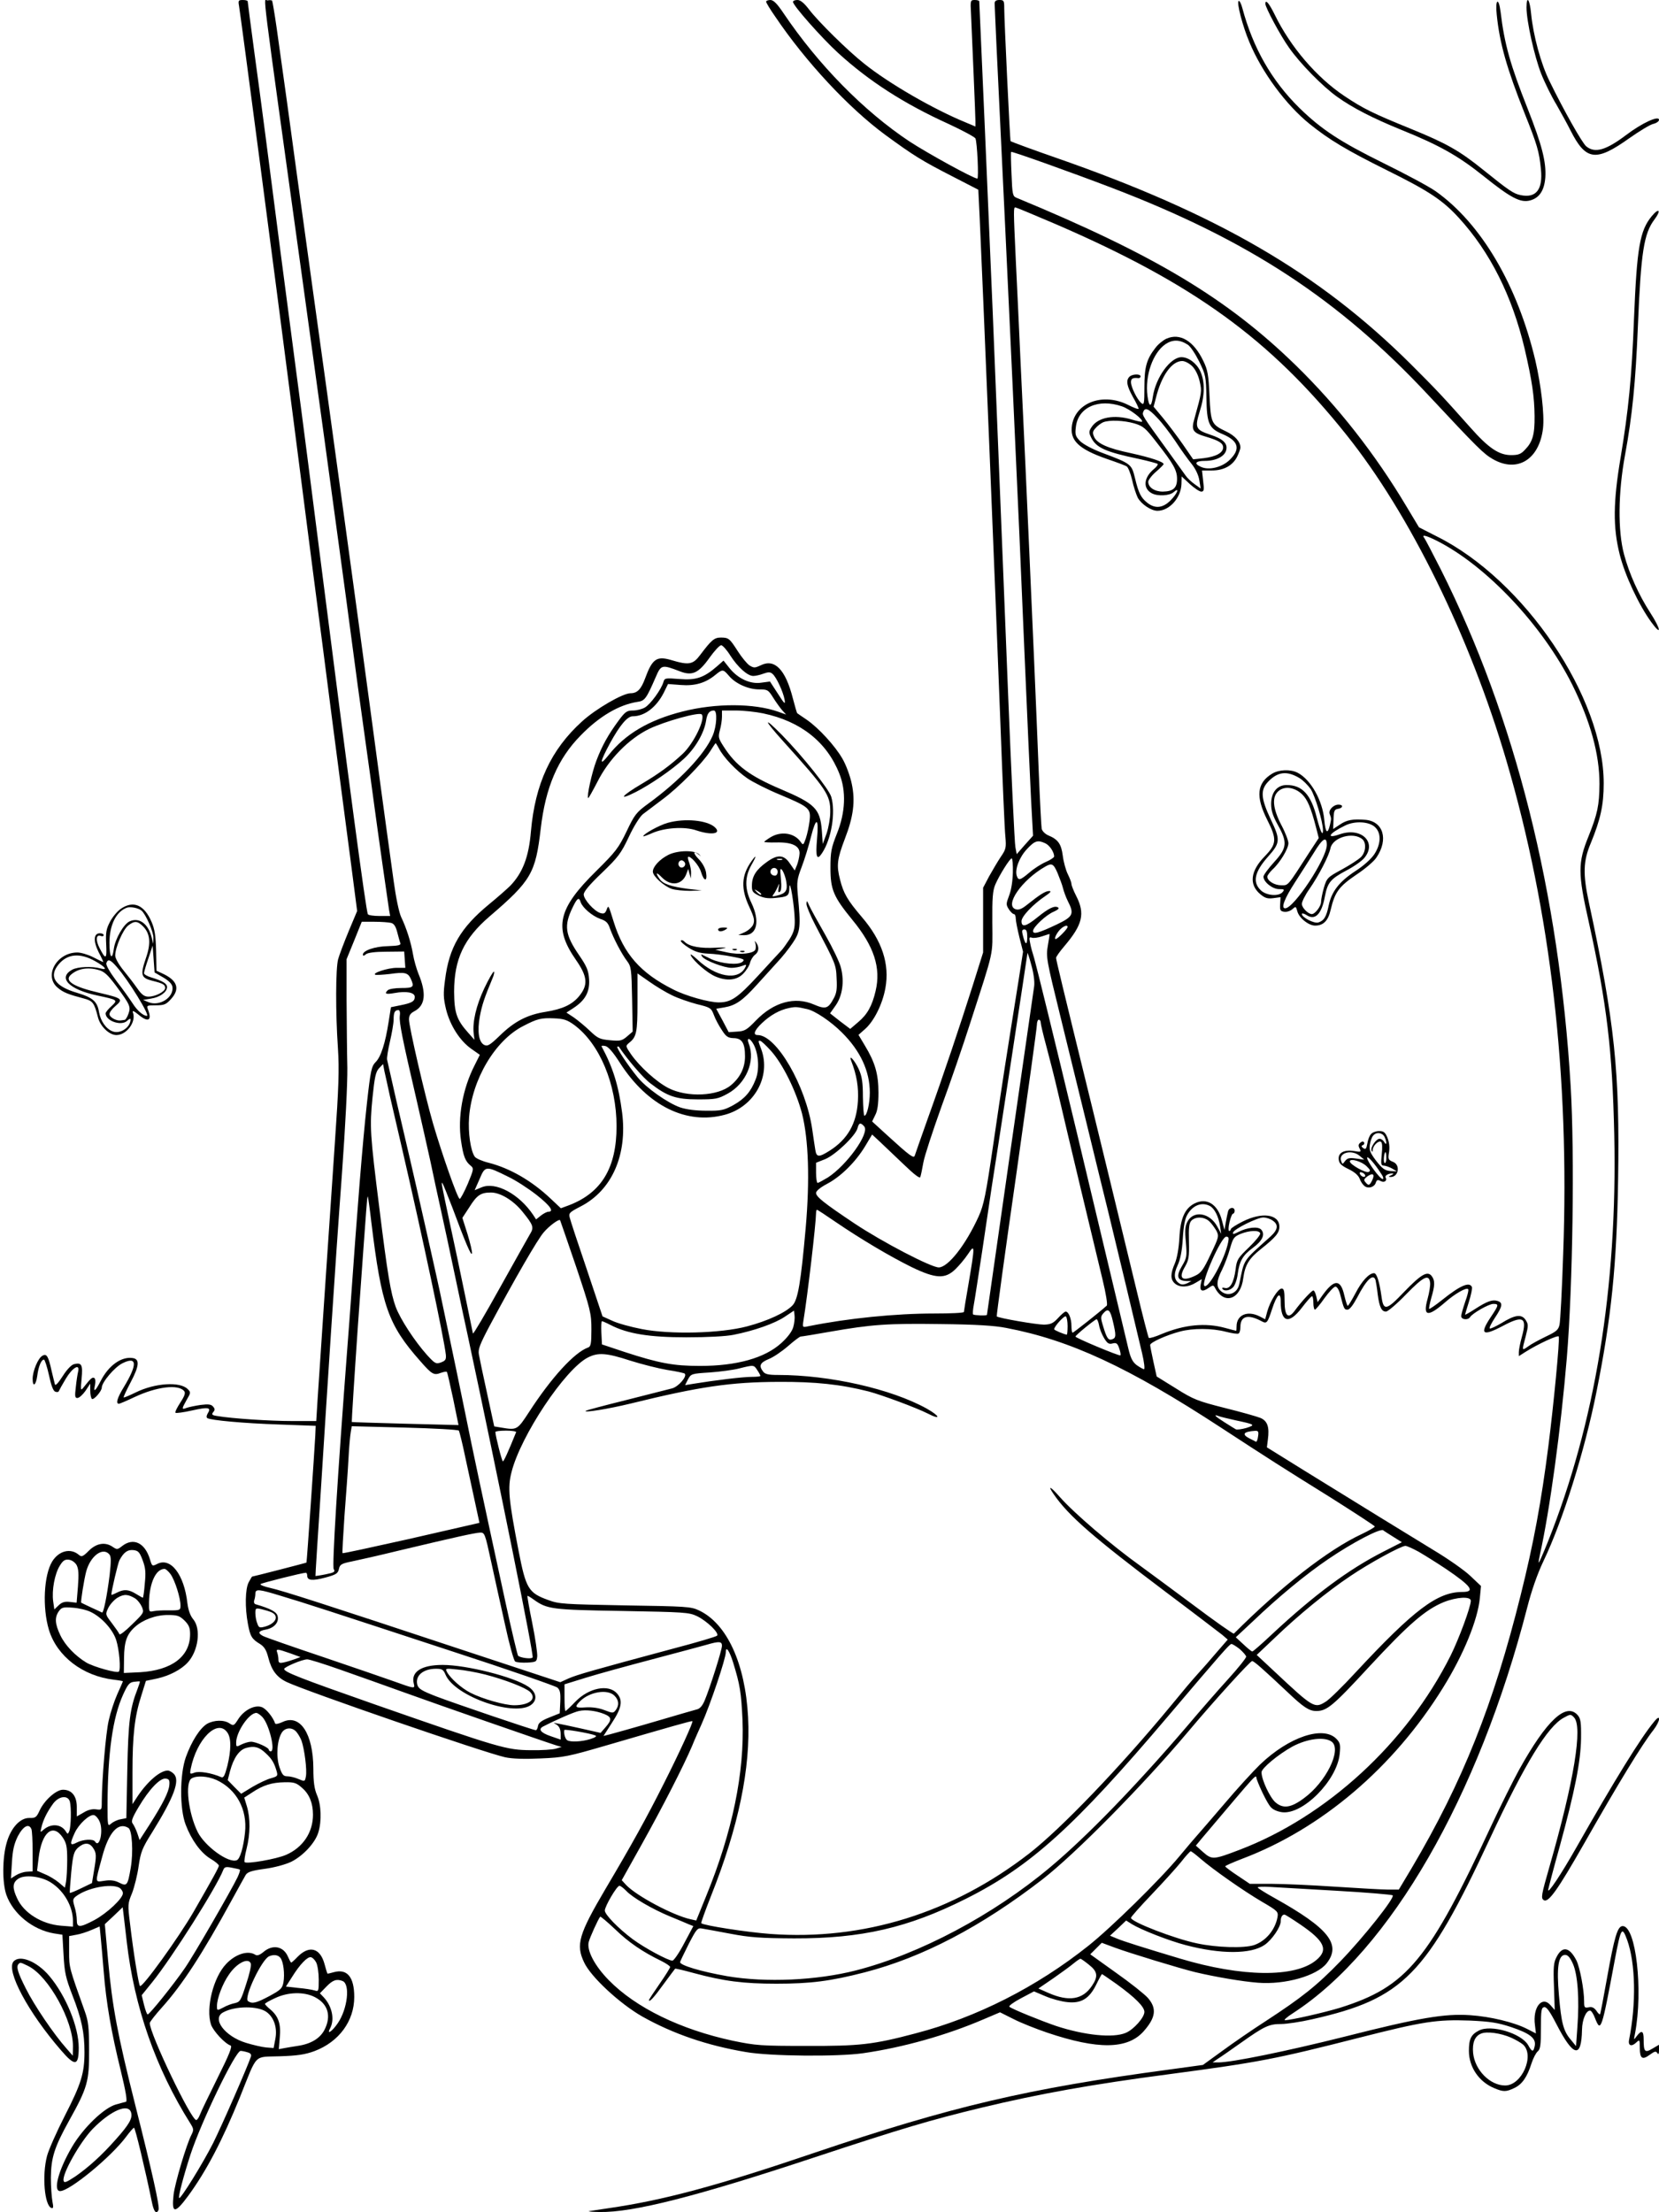 <?xml version="1.0" standalone="no"?>
<!DOCTYPE svg PUBLIC "-//W3C//DTD SVG 20010904//EN"
 "http://www.w3.org/TR/2001/REC-SVG-20010904/DTD/svg10.dtd">
<svg version="1.0" xmlns="http://www.w3.org/2000/svg"
 width="864pt" height="1152pt" viewBox="0 0 864 1152"
 preserveAspectRatio="xMidYMid meet">

<g transform="translate(0,1152) scale(0.1,-0.1)"
fill="#000000" stroke="none">
<path d="M1245 11488 c12 -75 176 -1323 285 -2168 27 -212 72 -558 99 -770 28
-212 75 -576 105 -810 31 -234 71 -546 91 -694 l35 -270 -44 -105 c-24 -58
-49 -124 -55 -146 -13 -48 -14 -277 -1 -465 7 -109 4 -203 -16 -490 -40 -583
-82 -1217 -90 -1337 l-7 -113 -126 0 c-117 0 -312 13 -389 26 -28 4 -31 8 -22
20 10 11 10 17 0 29 -10 12 -24 14 -64 9 -28 -4 -61 -11 -73 -15 -28 -11 -28
-7 -1 41 22 37 22 40 6 56 -40 41 -172 32 -271 -17 -33 -16 -61 -28 -63 -26
-2 2 15 38 37 80 45 85 47 120 10 125 -59 9 -126 -39 -167 -120 -28 -54 -39
-62 -29 -19 3 16 2 32 -4 35 -10 6 -19 -2 -56 -49 -15 -19 -16 -15 -10 46 7
73 0 85 -40 75 -14 -4 -37 -28 -59 -63 -22 -34 -37 -51 -40 -42 -2 8 -10 39
-17 69 -17 78 -26 93 -48 80 -22 -11 -51 -79 -51 -120 0 -46 17 -35 24 15 6
49 21 85 35 85 4 0 16 -36 26 -81 11 -52 22 -83 33 -86 9 -4 17 -2 19 4 2 5
18 34 36 64 34 57 74 81 64 37 -3 -12 -9 -49 -12 -80 -6 -49 -5 -58 8 -58 9 0
28 17 42 37 l25 38 0 -37 c0 -20 4 -39 9 -43 10 -6 51 41 51 59 0 28 68 108
108 127 76 38 79 -5 7 -124 -35 -57 -43 -87 -26 -87 5 0 42 16 82 35 115 54
228 68 258 31 8 -9 3 -25 -20 -60 -17 -26 -29 -50 -25 -53 3 -3 42 2 86 12 85
19 102 16 82 -15 -7 -12 -8 -21 -2 -25 19 -11 188 -27 375 -33 l189 -7 -2 -50
c-5 -93 -44 -660 -46 -662 -2 -2 -278 -73 -283 -73 -1 0 -9 -13 -18 -30 -18
-34 -20 -131 -4 -216 12 -65 20 -79 63 -105 22 -14 33 -31 43 -70 17 -67 44
-103 96 -128 103 -49 1026 -367 1138 -392 38 -8 101 -10 185 -6 120 5 143 10
339 67 350 102 448 130 451 127 5 -5 -68 -165 -150 -327 -88 -175 -166 -316
-303 -547 -139 -236 -155 -290 -111 -382 35 -76 187 -216 303 -282 160 -90
338 -151 540 -185 125 -22 478 -25 610 -6 209 30 435 94 626 176 l87 37 72
-36 c39 -20 118 -51 174 -70 264 -89 417 -87 501 6 64 72 71 120 23 175 -18
20 -92 79 -166 131 l-134 96 30 30 30 30 70 -26 c76 -28 338 -108 417 -127
105 -25 247 -49 327 -55 141 -11 306 36 357 101 78 99 10 183 -271 340 -49 27
-88 52 -88 55 0 4 28 5 63 3 34 -2 190 -11 347 -20 157 -9 289 -20 293 -24 13
-11 -151 -218 -273 -344 -123 -127 -200 -188 -390 -312 -67 -43 -167 -112
-223 -153 l-102 -74 -175 -24 c-738 -99 -1135 -192 -1850 -434 -509 -173 -787
-247 -1070 -288 -41 -6 -86 -13 -100 -15 -14 -2 10 -4 53 -5 174 -3 504 81
1117 284 457 151 605 195 870 259 304 73 577 122 981 175 468 62 553 79 989
190 334 85 403 95 574 89 108 -5 146 -11 216 -34 98 -33 130 -58 123 -97 -7
-35 -14 -34 -35 4 -36 61 -193 108 -256 75 -41 -21 -52 -44 -52 -106 0 -84 52
-161 132 -194 47 -20 62 -20 105 1 40 19 66 56 89 128 9 28 24 56 33 63 13 11
16 33 16 120 0 92 2 107 17 110 12 2 29 -21 63 -87 89 -173 131 -183 134 -31
1 54 21 100 42 100 6 0 18 -18 26 -40 30 -76 34 -65 103 305 32 168 37 176 64
103 44 -122 48 -332 10 -521 -6 -31 14 -37 40 -11 15 14 16 11 16 -30 0 -56
13 -65 52 -36 25 18 32 20 39 9 6 -10 9 -5 9 14 l0 29 -34 -20 c-40 -24 -46
-17 -46 49 0 44 -11 49 -36 16 -16 -22 -16 -22 -9 13 43 226 5 560 -64 560
-27 0 -43 -54 -82 -272 -18 -101 -34 -185 -36 -187 -2 -3 -11 5 -19 18 -12 16
-23 22 -40 18 -22 -4 -24 -1 -24 30 0 62 -22 177 -40 214 -36 70 -73 77 -103
19 -16 -30 -18 -53 -14 -156 l4 -121 -22 25 c-44 51 -94 -11 -81 -104 l5 -43
-47 24 c-67 34 -190 64 -296 71 -131 9 -264 -13 -650 -111 -307 -77 -591 -135
-661 -135 l-30 0 26 18 c15 9 69 47 120 83 124 88 148 99 211 99 29 0 102 11
163 25 473 107 593 229 924 940 184 394 301 585 385 630 34 19 37 19 53 2 47
-47 1 -330 -127 -776 -43 -150 -46 -166 -30 -176 24 -15 72 53 209 293 183
322 303 518 362 593 37 48 40 89 4 44 -70 -84 -208 -308 -405 -655 -80 -141
-152 -249 -147 -220 3 14 29 115 60 225 79 289 109 441 111 561 1 87 -2 105
-18 123 -60 67 -161 -27 -304 -284 -33 -60 -97 -189 -142 -285 -330 -709 -442
-845 -790 -955 -82 -25 -256 -65 -288 -65 -8 0 11 17 44 38 505 328 964 1125
1218 2112 22 86 52 173 84 240 102 213 215 575 276 880 78 388 106 663 113
1105 9 567 -17 817 -152 1445 -32 149 -30 216 10 310 50 122 67 197 67 310 1
447 -413 1060 -870 1287 l-92 47 -66 110 c-163 273 -356 519 -575 733 -358
349 -735 575 -1455 873 -20 8 -22 18 -26 122 -3 62 -4 115 -2 117 4 4 312
-106 524 -187 714 -273 1184 -582 1650 -1081 255 -273 286 -304 335 -332 127
-73 242 -2 261 161 8 71 -10 223 -40 353 -93 392 -282 713 -519 881 -34 24
-155 89 -269 145 -229 113 -325 176 -441 289 -145 143 -241 312 -297 520 -6
23 -15 40 -19 37 -12 -7 21 -133 56 -215 65 -157 191 -327 314 -426 102 -82
190 -135 399 -239 222 -110 293 -157 378 -250 162 -177 277 -406 342 -680 39
-168 51 -250 52 -352 1 -96 -10 -134 -50 -175 -21 -23 -35 -28 -72 -28 -63 0
-117 36 -210 141 -154 173 -177 197 -314 334 -477 474 -1008 782 -1851 1075
-95 33 -225 80 -232 85 -3 2 -33 630 -33 693 0 38 -2 42 -25 42 -17 0 -25 -5
-25 -18 0 -10 5 -112 10 -227 63 -1299 116 -2442 145 -3145 14 -327 30 -678
35 -779 l10 -183 -43 -48 -42 -48 -7 37 c-4 20 -21 380 -38 801 -17 421 -39
981 -50 1245 -11 264 -24 597 -30 740 -6 143 -24 564 -40 935 -16 371 -30 678
-30 683 0 4 -11 7 -23 7 -23 0 -24 -2 -20 -72 7 -159 23 -530 23 -558 l0 -29
-52 22 c-166 68 -400 203 -528 306 -86 68 -238 218 -286 281 -26 34 -45 50
-61 50 -13 0 -23 -4 -23 -10 0 -19 149 -187 234 -265 162 -148 344 -265 575
-370 73 -34 137 -68 141 -76 9 -17 18 -209 10 -209 -20 0 -258 131 -353 193
-238 158 -476 400 -657 669 -33 49 -51 67 -67 68 -13 0 -23 -4 -23 -9 0 -5 21
-40 47 -77 159 -236 384 -477 573 -616 149 -109 191 -135 351 -217 l134 -69 7
-143 c16 -344 82 -1949 108 -2634 11 -291 22 -558 26 -592 5 -57 3 -66 -24
-105 -16 -24 -43 -70 -61 -102 l-31 -59 0 -168 0 -169 -54 -172 c-67 -211
-152 -465 -236 -698 -34 -96 -64 -181 -66 -188 -5 -16 -26 -1 -141 104 l-81
74 16 33 c12 22 17 57 17 117 0 97 -18 158 -70 244 l-34 57 35 31 c46 41 90
129 105 212 23 125 -17 248 -123 371 -75 88 -95 123 -113 194 -19 74 -16 105
25 213 45 116 55 197 36 286 -8 40 -30 99 -48 130 -38 67 -125 162 -188 205
-25 17 -46 31 -48 33 -2 1 -12 36 -23 78 -38 149 -94 207 -166 172 -32 -15
-37 -15 -60 -1 -13 9 -40 42 -60 73 -43 67 -48 72 -89 72 -34 0 -49 -13 -107
-90 -38 -51 -59 -55 -152 -27 -75 22 -98 6 -135 -95 -21 -57 -41 -78 -76 -78
-41 0 -182 -82 -253 -147 -162 -147 -244 -324 -266 -573 -11 -133 -43 -215
-107 -282 -13 -13 -62 -57 -111 -97 -148 -122 -208 -224 -229 -392 -10 -73 -9
-96 5 -155 21 -84 72 -164 132 -206 l44 -31 -28 -56 c-62 -122 -88 -270 -70
-391 12 -82 22 -107 50 -130 17 -14 17 -18 -15 -95 -19 -44 -38 -79 -42 -78
-11 1 -93 236 -139 393 -43 149 -125 504 -125 541 0 21 7 32 28 43 57 30 64
93 21 196 -10 25 -23 70 -28 100 -11 65 -35 139 -62 195 -11 24 -27 100 -39
188 -11 81 -29 211 -40 290 -11 78 -40 295 -65 482 -25 187 -59 437 -75 555
-16 118 -52 382 -80 585 -71 519 -114 830 -165 1195 -24 173 -60 434 -80 580
-35 260 -65 477 -104 753 -11 77 -22 141 -24 144 -3 2 -14 3 -24 1 -21 -3 -41
156 182 -1453 47 -341 99 -717 115 -835 16 -118 50 -366 75 -550 25 -184 57
-418 70 -520 13 -102 42 -313 64 -470 22 -157 45 -323 51 -370 17 -127 70
-500 76 -537 l6 -33 -55 0 c-31 0 -58 4 -61 9 -10 15 -105 733 -241 1801 -41
322 -101 792 -135 1045 -33 253 -69 528 -80 610 -57 444 -103 798 -135 1030
-19 143 -35 263 -35 268 0 4 -11 7 -25 7 -24 0 -25 -3 -20 -32z m4255 -1136
c715 -309 1114 -598 1511 -1095 331 -413 644 -1051 834 -1697 231 -787 330
-1643 296 -2569 -6 -185 -15 -351 -19 -369 -6 -27 -16 -36 -71 -62 -35 -17
-76 -39 -92 -51 -34 -24 -34 -25 -13 53 14 55 14 62 -1 85 -21 31 -55 27 -127
-18 -28 -16 -54 -29 -59 -27 -5 2 7 26 26 55 40 60 43 79 15 88 -27 9 -55 -1
-117 -41 -29 -19 -53 -32 -53 -30 0 2 9 32 20 67 11 35 18 69 16 76 -12 30
-60 10 -155 -66 -35 -28 -66 -49 -68 -47 -2 2 3 28 11 57 19 64 20 90 3 113
-22 30 -55 11 -144 -81 -92 -97 -108 -101 -118 -26 -11 79 -25 123 -39 123
-26 0 -64 -41 -97 -105 -19 -36 -37 -65 -40 -65 -3 0 -11 25 -18 55 -19 84
-52 85 -112 2 l-27 -38 -7 31 c-4 16 -10 30 -15 30 -9 0 -64 -60 -96 -104 -35
-48 -54 -30 -54 49 0 51 -3 65 -15 65 -19 0 -60 -65 -75 -119 l-11 -41 -29 15
c-63 32 -120 8 -120 -52 0 -13 -1 -23 -2 -23 -2 0 -28 7 -58 15 -103 28 -211
17 -328 -31 -34 -15 -65 -24 -69 -21 -3 3 -32 115 -64 249 -134 554 -164 676
-229 943 -161 656 -190 777 -190 787 0 6 20 34 44 62 94 111 108 168 61 260
-14 27 -25 56 -25 63 0 8 -9 31 -19 51 -10 20 -22 63 -26 95 -8 63 -25 86 -76
107 -16 7 -31 22 -34 34 -2 11 -9 143 -15 291 -6 149 -17 419 -25 600 -8 182
-19 436 -25 565 -6 129 -15 330 -20 445 -5 116 -17 354 -25 530 -8 176 -19
417 -25 535 -12 259 -12 270 -2 270 4 0 100 -40 212 -88z m1983 -1648 c259
-131 550 -440 705 -749 95 -192 142 -362 142 -517 -1 -112 -10 -155 -57 -273
-56 -138 -56 -192 1 -445 95 -430 123 -668 133 -1110 17 -793 -100 -1505 -347
-2122 -24 -60 -45 -107 -46 -105 -2 1 1 20 6 42 51 229 109 654 140 1025 31
376 41 1058 20 1413 -60 1008 -289 1920 -676 2691 -42 83 -81 157 -86 164 -17
20 7 15 65 -14z m-3680 -597 c40 -62 90 -107 120 -107 11 0 35 5 53 12 25 9
36 9 47 -1 20 -16 56 -94 63 -134 5 -28 0 -24 -35 31 l-41 63 -45 -6 c-57 -9
-122 21 -166 76 l-31 39 -34 -30 c-68 -59 -109 -73 -195 -66 -75 6 -78 5 -84
-16 -11 -38 -67 -115 -96 -132 -15 -9 -43 -16 -63 -16 -31 0 -40 -6 -74 -52
-54 -73 -87 -132 -116 -209 -24 -63 -51 -187 -43 -195 2 -2 23 36 48 84 59
118 163 224 269 276 83 40 260 89 274 76 22 -21 -40 -150 -98 -205 -63 -59
-126 -105 -214 -157 -107 -63 -127 -91 -30 -42 76 39 186 114 249 172 59 54
106 134 116 198 6 39 17 54 41 54 19 0 15 -82 -7 -132 -41 -96 -170 -233 -335
-353 -63 -46 -71 -57 -113 -145 -41 -85 -56 -105 -157 -205 -201 -197 -223
-296 -107 -463 62 -89 65 -132 15 -192 -36 -42 -85 -65 -172 -79 -95 -15 -162
-49 -238 -123 -54 -52 -65 -58 -83 -49 -28 15 -36 71 -22 148 11 59 24 98 65
196 9 20 12 37 8 37 -5 0 -27 -39 -50 -87 -42 -89 -62 -175 -55 -235 l4 -33
-31 35 c-62 69 -74 105 -75 215 0 170 51 278 185 393 217 186 239 225 266 456
25 216 89 365 208 486 97 100 200 160 296 175 38 5 46 16 95 129 28 65 32 66
126 30 64 -25 97 -10 155 72 25 35 52 64 60 64 7 0 29 -24 47 -53z m-7 -106
c34 -41 101 -71 157 -71 44 0 48 -2 73 -42 15 -24 36 -53 47 -66 l21 -23 -42
15 c-125 44 -324 45 -497 1 -174 -44 -299 -117 -386 -228 -49 -61 -46 -37 8
63 51 93 90 140 118 140 62 0 122 46 161 121 l23 47 66 -5 c73 -6 129 10 180
52 38 31 41 31 71 -4z m179 -196 c195 -41 331 -149 396 -313 37 -91 32 -203
-12 -312 -30 -76 -34 -95 -34 -180 0 -113 16 -150 114 -270 113 -137 150 -250
121 -371 -18 -77 -43 -122 -91 -162 l-41 -35 -53 40 -52 41 29 41 c35 50 46
123 28 195 -6 28 -44 106 -82 173 -39 68 -77 137 -84 153 -11 26 -13 27 -14 8
0 -12 21 -62 46 -110 107 -204 108 -205 111 -278 3 -55 0 -77 -15 -104 -29
-54 -42 -58 -103 -32 -99 43 -209 13 -302 -83 -47 -49 -59 -56 -98 -58 l-44
-3 -32 61 -33 61 42 7 c59 10 95 35 169 117 35 39 83 92 107 118 24 25 60 70
80 100 41 60 43 85 27 251 -6 67 -4 82 20 145 15 39 37 110 49 159 27 105 41
99 31 -14 -8 -93 -1 -114 26 -73 49 73 72 213 48 294 -13 41 -146 208 -257
322 -99 100 -96 81 5 -31 229 -254 248 -282 247 -371 0 -31 -9 -81 -19 -111
l-20 -55 -5 71 c-9 113 -36 139 -215 215 -160 68 -233 122 -296 221 -28 43
-29 50 -20 85 6 21 11 53 11 71 l0 32 73 0 c39 0 104 -7 142 -15z m-231 -182
c23 -46 91 -117 148 -156 29 -20 106 -59 172 -86 152 -64 160 -71 152 -137 -3
-27 -12 -68 -19 -89 -13 -37 -14 -38 -28 -18 -33 46 -102 56 -156 23 -18 -11
-33 -22 -33 -24 0 -2 28 -4 63 -3 82 2 123 -18 121 -58 -1 -17 -7 -43 -13 -59
l-12 -29 -25 36 c-31 47 -65 49 -122 7 -53 -38 -75 -72 -76 -118 -1 -33 3 -39
34 -55 26 -13 49 -17 87 -13 67 6 73 10 74 54 2 55 27 -99 28 -169 1 -44 -5
-64 -27 -100 -16 -24 -35 -51 -43 -59 -8 -8 -61 -66 -119 -129 -109 -118 -143
-141 -207 -141 -51 0 -172 34 -236 67 -172 86 -259 186 -311 353 -28 90 -27
88 -37 62 -7 -18 -14 -22 -31 -17 -33 9 -88 71 -88 97 0 15 30 51 95 113 84
81 99 100 140 187 26 56 58 106 73 118 15 11 61 46 102 77 84 62 207 187 248
250 15 24 28 43 29 43 1 0 9 -12 17 -27z m1699 -494 c23 -10 47 -46 47 -69 0
-5 -19 -18 -42 -28 -24 -10 -63 -35 -86 -55 -50 -42 -58 -44 -67 -17 -10 33
13 95 53 138 41 44 56 49 95 31z m-1370 -86 c-7 -2 -19 -2 -25 0 -7 3 -2 5 12
5 14 0 19 -2 13 -5z m1202 -65 c-1 -45 -8 -91 -19 -120 -17 -45 -17 -49 -2
-73 9 -14 21 -25 26 -25 6 0 10 -11 10 -23 0 -13 9 -57 19 -98 l19 -75 -24
-154 c-67 -419 -86 -539 -129 -835 -41 -281 -51 -328 -78 -389 -68 -150 -160
-266 -208 -266 -40 0 -295 133 -439 229 -160 107 -200 139 -200 159 0 10 23
29 57 47 71 37 148 113 198 195 l37 62 42 -39 c22 -21 78 -74 123 -117 55 -53
84 -75 86 -65 3 8 10 42 16 76 6 34 49 164 94 290 46 125 113 320 149 433 128
397 117 347 116 525 -1 131 2 167 16 200 21 48 75 135 85 135 4 0 7 -33 6 -72z
m233 -5 c11 -27 24 -61 28 -78 4 -16 15 -47 25 -67 35 -68 28 -81 -57 -122
-95 -45 -124 -53 -124 -34 0 20 69 85 109 101 20 9 29 17 22 21 -18 12 -49 -3
-107 -50 -60 -49 -84 -55 -84 -21 0 25 60 88 124 131 28 19 33 26 20 26 -19 0
-47 -17 -117 -73 -25 -20 -42 -27 -57 -22 -61 19 31 153 155 223 33 19 42 14
63 -35z m-1458 7 c0 -11 -6 -20 -14 -20 -18 0 -29 16 -21 30 11 18 35 11 35
-10z m45 -52 c8 -46 -3 -61 -49 -72 -24 -6 -27 -5 -18 6 6 8 16 25 22 39 10
23 10 23 5 -4 -4 -20 -2 -27 6 -21 8 4 10 27 6 68 -5 53 -4 59 8 43 7 -11 17
-37 20 -59z m-131 -67 c-2 -3 -12 3 -22 13 -16 17 -16 18 5 5 12 -7 20 -15 17
-18z m-940 -39 c10 -29 60 -72 102 -87 30 -10 41 -20 51 -51 18 -50 60 -131
89 -169 21 -28 23 -41 26 -198 l3 -169 -29 -25 c-27 -23 -36 -25 -89 -20 -54
5 -64 10 -106 50 -25 24 -63 55 -83 69 l-38 25 37 24 c61 40 85 84 81 149 -3
46 -12 67 -50 123 -76 110 -82 157 -35 253 23 48 33 54 41 26z m-987 -108 c15
-4 24 -18 32 -49 6 -23 13 -49 16 -56 4 -11 -10 -14 -64 -16 -68 -1 -131 -23
-131 -44 0 -8 6 -7 16 2 10 8 48 13 107 13 l92 1 3 -42 3 -43 -46 0 c-45 0
-130 -28 -110 -36 6 -2 40 0 75 4 78 11 94 7 109 -24 20 -44 15 -49 -49 -49
-33 0 -64 -5 -71 -12 -19 -19 -9 -22 37 -14 60 11 104 3 104 -20 0 -23 -14
-32 -75 -44 l-49 -10 -12 -76 c-17 -110 -40 -183 -68 -210 -21 -22 -26 -42
-45 -214 -23 -209 -50 -548 -86 -1060 -3 -38 -9 -128 -15 -200 -53 -694 -81
-1151 -72 -1166 9 -14 3 -18 -41 -27 -29 -6 -53 -9 -54 -9 -1 1 12 202 28 447
15 245 40 623 54 840 14 217 39 582 56 810 18 249 29 469 28 550 -2 74 -3 232
-4 350 l0 215 40 98 39 97 66 0 c36 0 75 -3 87 -6z m3523 -21 c0 -10 -52 -63
-62 -63 -12 0 11 42 31 57 18 14 31 16 31 6z m-210 -55 c-1 -45 -11 -38 -24
15 -5 20 -3 27 9 27 11 0 15 -11 15 -42z m107 -43 c-10 -58 -7 -73 66 -370 42
-171 103 -420 136 -555 33 -135 84 -346 115 -470 52 -215 133 -552 174 -727
11 -46 15 -83 10 -83 -5 0 -22 10 -38 21 -22 17 -32 37 -44 88 -18 74 -234
981 -271 1136 -118 492 -208 858 -219 895 -8 25 -18 60 -21 79 -6 28 -5 33 9
28 8 -3 32 0 53 7 21 7 39 13 39 12 1 0 -3 -28 -9 -61z m-71 -210 c-3 -22 -60
-415 -126 -874 -66 -459 -120 -836 -120 -838 0 -5 -66 -3 -72 2 -3 3 -1 27 4
53 5 26 24 153 44 282 19 129 41 278 49 330 18 110 185 1204 186 1217 0 4 10
-23 20 -62 12 -42 18 -86 15 -110z m-1886 -48 c30 -15 88 -35 129 -46 71 -17
75 -20 89 -57 8 -22 27 -57 42 -79 21 -33 32 -40 59 -41 45 0 61 -25 61 -95 0
-59 -25 -110 -73 -150 -69 -58 -228 -65 -326 -15 -62 32 -149 111 -194 175
-30 44 -30 44 -10 61 38 30 43 54 43 210 l0 151 63 -44 c34 -24 87 -56 117
-70z m704 -72 c41 -9 123 -64 180 -121 97 -96 146 -202 146 -314 0 -56 -15
-120 -28 -120 -4 0 -7 44 -8 98 0 76 -5 107 -21 143 -20 45 -55 84 -40 45 29
-75 39 -136 35 -210 -7 -117 -53 -198 -147 -258 -57 -36 -69 -35 -75 5 -3 17
-10 66 -16 107 -33 226 -186 490 -284 490 -26 0 -18 24 22 62 43 41 92 69 142
79 35 7 41 6 94 -6z m-2122 -37 c-3 -33 12 -112 88 -438 22 -96 54 -238 71
-315 16 -77 41 -192 55 -255 14 -63 48 -221 75 -350 27 -129 56 -264 64 -300
168 -786 346 -1670 339 -1681 -6 -10 -65 -2 -76 9 -3 4 -32 124 -63 267 -129
595 -169 782 -215 1010 -27 132 -63 305 -80 385 -17 80 -35 165 -40 190 -14
72 -139 625 -165 735 -13 55 -44 190 -70 300 -25 110 -47 207 -49 217 -2 9 5
52 15 95 10 43 19 94 19 114 0 37 6 49 25 49 7 0 10 -13 7 -32z m908 -45 c133
-98 221 -309 221 -528 0 -216 -78 -346 -247 -411 l-43 -16 -51 48 c-100 95
-213 160 -325 189 -33 8 -65 22 -72 31 -22 30 -36 126 -30 206 15 197 136 401
282 475 73 38 93 43 161 40 50 -2 68 -8 104 -34z m2430 12 c0 -8 13 -63 29
-122 16 -59 44 -169 61 -243 48 -207 197 -829 232 -973 18 -74 27 -131 22
-136 -40 -36 -173 -141 -178 -141 -3 0 -6 16 -6 36 0 38 -15 74 -30 74 -5 0
-23 -15 -40 -34 -25 -27 -38 -33 -73 -34 -39 0 -237 34 -246 43 -2 2 44 339
103 748 58 409 106 755 106 770 0 15 5 27 10 27 6 0 10 -7 10 -15z m-1494
-116 c25 -49 30 -131 9 -181 -25 -64 -57 -100 -116 -133 -48 -26 -63 -30 -139
-29 -55 0 -103 6 -137 17 -66 23 -178 102 -223 158 -50 61 -110 152 -105 158
3 2 6 2 8 0 46 -68 127 -163 165 -191 88 -68 134 -83 247 -83 92 0 104 2 155
30 95 52 145 169 110 259 -14 37 6 33 26 -5z m89 -31 c62 -69 131 -209 162
-327 34 -135 41 -345 19 -596 -25 -280 -40 -372 -68 -402 -35 -38 -131 -82
-237 -110 -140 -37 -402 -43 -549 -14 -57 11 -126 30 -153 43 l-51 23 -82 245
c-46 135 -86 256 -89 270 -6 23 0 28 58 58 162 84 243 268 215 488 -18 139
-47 234 -107 345 -2 4 7 4 19 2 16 -3 41 -32 78 -90 143 -222 346 -322 545
-268 153 41 241 199 190 340 -18 48 -17 45 -6 45 5 0 30 -23 56 -52z m-1985
-233 c11 -49 41 -178 66 -285 105 -454 217 -982 226 -1065 2 -25 -2 -31 -26
-40 -26 -9 -31 -6 -73 40 -64 72 -138 185 -162 249 -26 71 -43 171 -85 512
-49 390 -51 426 -36 578 11 108 17 135 34 153 l21 22 7 -37 c5 -20 17 -77 28
-127z m2471 -161 c29 -35 -91 -202 -190 -266 -25 -15 -49 -28 -53 -28 -4 0 -8
24 -8 53 l0 52 48 19 c53 22 158 122 168 161 7 29 16 31 35 9z m-1854 -262
c40 -19 106 -62 148 -95 71 -56 92 -87 61 -87 -7 0 -25 -9 -39 -20 l-25 -20
-15 23 c-73 109 -195 175 -269 144 l-36 -15 26 59 c29 69 32 69 149 11z m-292
-158 c69 -186 100 -258 103 -241 2 8 -9 54 -23 100 l-27 85 36 55 c40 64 60
77 113 77 49 0 117 -41 165 -101 56 -69 60 -81 38 -116 -10 -17 -80 -142 -156
-278 -76 -137 -139 -244 -141 -239 -1 5 -20 97 -42 204 -22 107 -56 269 -76
360 -47 220 -48 226 -41 219 3 -3 26 -60 51 -125z m-421 -79 c53 -435 87 -533
254 -722 62 -71 72 -76 108 -62 15 5 29 8 31 5 3 -2 17 -66 33 -140 l28 -137
-277 7 c-152 4 -277 8 -279 9 -1 1 13 227 32 501 49 685 48 676 52 672 1 -2
10 -62 18 -133z m2419 1 c129 -88 284 -180 396 -235 125 -60 173 -62 226 -11
20 19 50 55 66 79 37 56 37 46 4 -149 -14 -80 -25 -148 -25 -152 0 -5 -69 -8
-154 -8 -203 0 -451 -25 -654 -66 -33 -7 -33 -7 -28 27 22 134 65 502 66 562
0 9 2 17 5 17 3 0 47 -29 98 -64z m-1353 -231 c76 -227 80 -245 80 -328 0 -74
-3 -89 -17 -94 -71 -25 -191 -156 -307 -335 -62 -95 -63 -96 -146 -82 l-36 6
-37 171 c-21 95 -40 186 -43 204 -5 26 5 52 54 145 130 243 252 455 284 491
28 33 78 70 85 63 1 -1 38 -110 83 -241z m4164 -72 c2 -10 8 -43 11 -73 9 -67
20 -90 43 -90 10 0 58 41 106 91 90 92 118 106 124 60 2 -13 -4 -51 -13 -84
-26 -93 0 -98 92 -18 49 43 109 78 119 68 4 -3 -3 -33 -15 -65 -11 -33 -21
-66 -21 -76 0 -18 35 -22 46 -5 12 20 98 69 121 69 30 0 29 -6 -12 -67 -61
-91 -45 -104 61 -48 107 57 128 45 100 -56 -9 -32 -16 -68 -16 -80 l0 -21 33
21 c64 41 172 91 175 81 6 -16 -27 -358 -54 -570 -37 -290 -77 -507 -144 -775
-142 -571 -302 -973 -568 -1423 l-67 -112 -55 0 c-30 0 -154 7 -275 15 -121 8
-271 15 -333 15 l-113 0 -64 43 c-35 23 -64 45 -64 48 -1 3 38 20 87 39 414
156 790 476 1047 891 107 172 181 353 192 467 l6 63 -55 52 c-30 29 -117 90
-194 136 -155 95 -371 227 -668 411 l-198 123 5 40 c9 66 -2 97 -38 113 -17 7
-101 31 -186 52 -142 36 -163 44 -255 102 l-100 62 -17 77 c-9 42 -17 81 -17
87 0 13 83 51 155 70 66 18 167 18 239 -1 32 -8 62 -13 67 -9 5 3 9 18 9 34 0
57 39 68 110 30 27 -15 31 -10 55 63 25 77 45 94 45 39 0 -109 42 -121 110
-32 25 33 48 59 53 60 4 0 7 -16 7 -35 0 -19 4 -35 8 -35 4 0 27 27 50 60 24
33 49 60 57 60 8 0 19 -17 25 -42 19 -75 21 -78 38 -78 11 0 29 24 50 63 49
95 85 128 96 90z m-3033 -245 c-7 -23 -30 -53 -62 -82 -86 -78 -232 -119 -424
-119 -137 0 -212 14 -390 72 l-120 40 -3 60 c-2 34 0 61 3 61 3 0 24 -9 45
-20 89 -46 203 -64 395 -64 108 0 206 5 245 13 107 21 215 59 267 94 l48 32 3
-25 c2 -13 -1 -41 -7 -62z m1665 31 c17 -72 17 -86 -3 -93 -20 -8 -29 4 -48
68 -14 45 -13 51 2 68 24 27 35 18 49 -43z m-236 -25 c0 -24 -2 -44 -4 -44
-11 0 -66 23 -66 28 0 14 52 72 61 67 5 -4 9 -26 9 -51z m164 4 c3 -18 15 -48
26 -66 17 -28 25 -33 44 -28 20 5 26 1 35 -26 6 -17 9 -33 6 -36 -5 -5 -235
91 -234 98 0 7 102 90 110 90 4 0 10 -15 13 -32z m-484 -13 c332 -63 638 -205
1120 -520 245 -160 328 -213 563 -359 130 -82 237 -152 237 -155 0 -4 -31 -22
-69 -40 -174 -81 -420 -273 -665 -518 -3 -3 -101 66 -218 154 -117 87 -238
176 -268 198 -152 109 -346 275 -421 360 -48 55 -65 63 -32 15 77 -113 206
-225 588 -513 143 -107 273 -207 290 -220 l29 -25 -59 -68 c-32 -38 -77 -89
-100 -114 -39 -44 -57 -65 -140 -166 -263 -318 -568 -636 -735 -766 -400 -310
-864 -454 -1347 -419 -123 9 -348 44 -361 56 -2 2 21 66 51 142 143 359 207
666 193 931 -15 281 -111 488 -256 556 -42 20 -67 21 -385 26 -318 6 -344 7
-400 28 -103 37 -116 60 -154 255 -52 269 -58 330 -37 411 47 188 279 537 398
597 53 27 96 24 219 -16 60 -19 147 -41 194 -49 47 -7 88 -16 91 -19 14 -14
-32 -68 -66 -77 -19 -5 -127 -32 -240 -61 -113 -28 -207 -53 -210 -56 -10 -11
118 10 234 38 362 89 522 112 771 113 192 1 323 -13 469 -50 68 -18 249 -85
308 -115 70 -36 65 -14 -6 26 -184 102 -504 175 -775 175 -49 0 -67 4 -77 18
-23 30 -16 46 30 65 25 10 70 41 101 68 31 27 60 49 65 49 5 0 74 11 152 25
217 38 301 44 578 40 181 -2 280 -8 340 -20z m-1296 -220 c9 -13 16 -27 16
-30 0 -3 -21 -5 -47 -5 -44 0 -192 -18 -302 -36 l-43 -7 15 30 c16 29 18 30
114 36 54 4 123 13 153 21 76 19 76 19 94 -9z m2490 -261 c103 -22 106 -24 57
-40 -25 -7 -49 -10 -55 -7 -6 3 -32 20 -58 36 -49 31 -62 44 -32 33 9 -4 49
-13 88 -22z m-4044 -54 c3 -6 19 -69 34 -142 16 -73 39 -179 51 -236 l22 -102
-21 -5 c-12 -3 -171 -39 -354 -81 -184 -41 -335 -74 -338 -72 -2 3 3 90 10
194 8 104 18 239 21 299 3 61 9 123 12 139 l5 29 276 -7 c152 -4 279 -11 282
-16z m298 -8 c-42 -104 -64 -152 -69 -152 -5 0 -39 134 -39 153 0 4 25 7 56 7
31 0 54 -4 52 -8z m3864 -22 c-2 -17 -7 -29 -11 -28 -3 2 -18 10 -33 17 -43
22 -32 36 28 40 17 1 20 -4 16 -29z m706 -524 l43 -27 -96 -49 c-181 -92 -359
-224 -578 -428 -54 -51 -101 -92 -105 -92 -4 0 -25 17 -46 37 l-40 37 90 84
c133 127 276 245 393 324 125 85 270 161 285 149 6 -5 30 -20 54 -35z m-4701
-124 c18 -81 50 -230 73 -331 22 -102 46 -189 53 -193 6 -5 35 -7 62 -6 48 3
50 4 53 33 1 17 -10 94 -26 173 -16 78 -27 142 -25 142 3 0 18 -9 33 -20 70
-50 94 -53 460 -59 324 -6 348 -7 390 -27 52 -25 119 -90 104 -102 -5 -5 -106
-35 -224 -66 -428 -115 -504 -137 -548 -156 l-44 -20 -512 169 c-715 237 -932
307 -999 322 -32 7 -54 16 -50 20 7 6 218 59 236 59 4 0 7 -7 7 -15 0 -26 27
-28 95 -10 55 15 65 21 70 44 5 24 13 29 68 40 34 7 145 32 247 57 290 69 393
92 420 93 24 1 26 -4 57 -147z m4832 47 c31 -18 95 -58 143 -90 131 -89 153
-119 84 -119 -130 0 -252 -92 -556 -419 -68 -74 -138 -142 -155 -152 -59 -37
-64 -34 -270 159 l-90 84 95 90 c124 119 272 240 390 319 100 68 265 158 289
159 8 0 39 -14 70 -31z m-5924 -230 c124 -37 234 -73 895 -290 289 -94 533
-179 543 -187 14 -13 17 -28 15 -75 l-3 -59 -55 -22 c-40 -16 -56 -28 -58 -44
-2 -12 -7 -22 -11 -22 -13 0 -422 139 -519 176 -77 30 -93 40 -99 62 -11 46
31 82 98 82 31 0 38 -4 49 -30 48 -116 372 -226 451 -154 29 26 21 64 -20 91
-76 51 -321 113 -446 113 -110 0 -166 -36 -150 -97 7 -28 6 -28 -105 12 -36
13 -199 69 -364 125 -164 55 -307 105 -317 111 -28 15 -23 26 15 33 44 8 70
38 62 70 -5 22 -36 39 -115 62 -7 2 -10 11 -7 20 3 9 6 24 6 35 0 26 18 24
135 -12z m6195 -25 c0 -31 -62 -199 -106 -287 -228 -454 -645 -837 -1099
-1010 -136 -52 -143 -52 -189 -12 l-38 34 28 34 c315 372 281 336 289 312 18
-50 54 -122 71 -143 12 -15 34 -25 61 -29 108 -14 286 165 300 303 5 47 3 58
-16 78 -68 72 -248 12 -399 -133 -37 -36 -122 -129 -187 -206 -66 -77 -128
-149 -138 -160 -10 -11 -53 -61 -95 -112 -103 -124 -355 -371 -473 -465 -270
-215 -583 -374 -902 -457 -219 -58 -289 -66 -567 -65 -238 0 -263 2 -384 27
-270 58 -504 171 -645 315 -73 74 -116 155 -105 199 6 24 50 121 60 132 2 2
37 -27 77 -65 70 -68 143 -118 240 -165 26 -13 47 -27 47 -32 0 -5 -25 -45
-55 -88 -30 -43 -55 -81 -55 -84 0 -15 26 13 77 84 31 42 57 77 59 79 1 2 44
-8 95 -22 159 -43 260 -56 433 -56 177 0 280 13 459 59 302 78 609 239 927
485 171 133 523 489 760 771 137 163 321 365 331 365 10 0 54 -39 187 -164 80
-76 110 -96 147 -96 55 0 86 25 275 230 206 222 292 297 389 337 68 27 141 31
141 7z m-6248 -59 c43 -18 27 -58 -30 -75 -30 -8 -34 -7 -42 16 -6 14 -10 38
-10 54 0 26 2 27 33 20 17 -4 40 -11 49 -15z m2348 -175 c0 -23 -63 -221 -90
-285 -12 -29 -26 -44 -42 -47 -12 -3 -95 -27 -183 -53 -125 -37 -289 -83 -302
-85 0 0 19 30 43 67 53 80 59 119 27 155 -44 49 -146 29 -216 -43 -26 -27 -49
-49 -52 -49 -3 0 -5 31 -5 70 l0 69 113 35 c61 19 218 62 347 96 129 34 255
68 280 75 65 19 80 18 80 -5z m2696 -17 c18 -16 34 -34 34 -40 0 -7 -42 -60
-94 -117 -52 -57 -147 -166 -212 -243 -269 -314 -523 -576 -714 -736 -298
-250 -681 -453 -1013 -538 -204 -52 -469 -64 -669 -30 -138 24 -250 58 -246
74 2 7 23 50 46 96 40 77 45 83 70 78 15 -2 81 -15 147 -27 100 -19 155 -23
330 -24 352 -1 594 55 895 206 337 169 565 375 1055 953 275 324 318 373 328
374 4 1 24 -11 43 -26z m-4946 -22 l55 -20 -30 -11 c-16 -6 -42 -14 -57 -17
-23 -5 -28 -2 -28 15 0 11 -3 27 -6 36 -8 21 0 20 66 -3z m2308 -48 c36 -117
42 -154 49 -299 11 -273 -52 -582 -189 -917 l-52 -128 -31 7 c-90 20 -280 121
-334 178 l-23 25 105 188 c111 199 217 407 261 510 14 35 37 86 50 115 45 100
126 341 126 374 0 35 19 8 38 -53z m-2048 -37 c85 -30 238 -84 340 -121 160
-58 717 -252 790 -275 l25 -7 -30 -9 c-16 -5 -75 -9 -130 -8 -127 1 -159 10
-815 239 -385 135 -470 168 -470 184 0 10 94 50 120 50 8 1 85 -23 170 -53z
m757 -26 c104 -27 212 -69 234 -91 36 -36 -4 -69 -83 -69 -49 0 -166 33 -228
65 -47 24 -104 75 -122 108 -10 19 -8 20 55 13 36 -3 101 -15 144 -26z m673
-110 c23 -23 26 -49 7 -75 -13 -17 -16 -17 -60 0 -28 11 -64 16 -96 14 -56 -4
-61 1 -30 32 49 49 143 65 179 29z m-52 -96 c38 -16 40 -29 6 -68 l-26 -30
-102 23 c-126 28 -155 33 -136 25 21 -10 30 -25 30 -56 l0 -27 -52 18 c-53 18
-67 37 -38 51 68 35 160 75 185 80 36 8 88 2 133 -16z m-48 -111 c10 -4 2 -10
-25 -19 -45 -14 -104 -17 -121 -6 -10 6 -19 35 -15 53 1 6 135 -17 161 -28z
m3837 -34 c51 -43 -32 -210 -146 -293 -67 -50 -108 -56 -148 -22 -29 25 -73
118 -73 157 0 21 87 93 161 134 79 42 170 53 206 24z m-686 -607 c67 -58 224
-168 321 -225 84 -49 86 -52 81 -82 -13 -66 -61 -123 -122 -144 -52 -17 -195
-13 -297 9 -116 24 -344 112 -344 133 0 5 49 60 109 123 60 63 129 139 153
169 23 30 46 54 49 55 3 0 26 -17 50 -38z m-2990 -168 c32 -35 137 -96 229
-134 41 -17 85 -35 98 -41 l23 -9 -48 -90 c-26 -50 -54 -90 -61 -90 -22 0
-145 66 -207 112 -75 56 -145 128 -145 149 0 22 62 128 76 129 6 0 21 -12 35
-26z m3510 -175 c128 -87 149 -133 83 -187 -110 -91 -386 -88 -709 9 -187 56
-295 90 -328 104 l-36 15 42 39 42 40 30 -19 c49 -30 195 -87 280 -109 182
-48 340 -48 411 1 38 26 84 93 84 123 0 22 8 35 20 35 3 0 40 -23 81 -51z
m1421 -206 c25 -57 34 -184 23 -329 l-7 -99 -27 33 c-39 45 -50 89 -62 232
-13 145 -3 210 32 210 14 0 26 -13 41 -47z m-2521 -4 c46 -36 49 -61 16 -110
-48 -72 -120 -84 -227 -37 l-52 23 79 54 c43 30 91 65 106 78 16 13 31 23 34
23 3 0 23 -14 44 -31z m143 -100 c98 -71 146 -119 146 -146 0 -29 -56 -92 -97
-109 -66 -28 -214 -13 -363 36 -79 27 -232 89 -243 100 -5 4 22 24 60 44 l68
36 59 -25 c32 -14 84 -28 115 -31 73 -8 115 19 151 93 14 29 27 52 29 53 2 0
35 -23 75 -51z m2056 -280 c24 -11 52 -27 62 -36 62 -56 -6 -213 -93 -213 -79
0 -158 80 -167 169 -5 54 9 88 41 101 30 13 102 3 157 -21z"/>
<path d="M6074 9756 c-17 -8 -43 -29 -57 -48 -46 -59 -57 -100 -57 -204 0 -87
-2 -95 -16 -83 -21 17 -54 83 -54 109 0 19 10 24 38 21 6 -1 12 3 12 9 0 14
-43 13 -58 -2 -19 -19 -14 -47 18 -105 17 -29 30 -57 30 -61 0 -5 -25 4 -56
20 -129 64 -271 13 -291 -105 -13 -80 33 -125 182 -177 50 -17 96 -34 103 -39
7 -4 20 -36 28 -70 7 -34 21 -75 29 -92 18 -34 70 -69 103 -69 62 0 122 67
125 139 l1 40 43 -40 c23 -21 50 -39 59 -39 14 0 16 8 10 55 l-6 55 51 0 c63
0 110 26 133 74 9 19 16 39 16 45 0 31 -28 62 -74 84 -77 37 -80 42 -87 186
-5 108 -9 134 -32 181 -50 105 -122 148 -193 116z m112 -31 c13 -8 39 -47 59
-87 34 -70 36 -78 38 -189 2 -136 13 -160 85 -190 82 -35 94 -77 37 -133 -39
-39 -109 -57 -151 -37 -38 17 -28 31 21 31 58 0 103 23 111 56 9 35 -17 59
-85 81 -74 25 -79 36 -53 120 27 84 28 155 3 210 -19 41 -61 73 -98 73 -57 0
-134 -105 -149 -206 -8 -57 -20 -56 -28 4 -14 106 28 225 94 270 38 25 74 24
116 -3z m24 -113 c17 -18 31 -47 38 -79 12 -52 11 -54 -28 -195 -17 -58 -8
-72 60 -92 68 -20 90 -34 90 -56 0 -28 -37 -48 -101 -56 l-55 -6 -53 77 c-30
43 -76 104 -103 137 l-50 60 12 46 c29 117 83 192 137 192 14 0 37 -12 53 -28z
m-367 -208 c41 -14 114 -70 104 -80 -1 -2 -25 3 -52 11 -92 28 -177 12 -210
-39 -14 -21 -15 -29 -3 -53 26 -54 73 -76 250 -113 50 -11 94 -23 97 -26 3 -3
-6 -16 -20 -27 -53 -44 -58 -101 -10 -126 30 -16 92 -13 113 6 34 30 20 -7
-16 -43 -40 -40 -80 -44 -120 -13 -34 27 -46 50 -65 129 -18 74 -20 75 -171
132 -49 18 -97 44 -114 60 -25 26 -28 34 -23 74 11 103 117 150 240 108z m183
-59 c24 -24 66 -79 95 -122 28 -43 67 -97 85 -119 20 -25 36 -58 40 -85 l7
-43 -32 23 c-17 12 -38 32 -46 44 -9 12 -53 73 -98 136 -127 175 -130 179
-123 196 9 25 27 18 72 -30z m-118 -30 c46 -14 58 -24 115 -98 89 -113 107
-146 107 -191 0 -47 -20 -65 -74 -66 -43 0 -76 22 -76 51 0 9 18 33 40 52 22
19 40 37 40 40 0 12 -66 34 -170 57 -120 25 -176 50 -192 85 -9 21 -8 29 8 46
10 12 28 25 39 30 32 13 108 10 163 -6z"/>
<path d="M6625 7491 c-79 -48 -87 -118 -25 -241 51 -101 49 -125 -14 -190 -74
-76 -82 -146 -23 -196 25 -21 38 -25 69 -21 l37 5 -2 -37 c-2 -31 1 -36 21
-39 13 -2 32 4 42 13 18 16 19 16 26 -9 8 -35 59 -76 93 -76 43 0 68 25 81 82
22 93 43 121 132 182 46 30 94 71 106 90 65 95 36 190 -59 197 -65 5 -96 -1
-131 -25 l-35 -23 2 51 c1 44 5 51 23 54 27 4 29 22 3 22 -27 0 -54 -29 -46
-49 9 -24 9 -23 1 -58 -12 -50 -23 -40 -29 26 -9 102 -70 211 -139 247 -37 19
-97 17 -133 -5z m143 -23 c18 -11 44 -37 58 -57 23 -35 64 -172 64 -214 0 -35
-13 -9 -32 64 -30 121 -76 171 -157 171 -50 0 -81 -38 -81 -99 0 -34 9 -62 35
-109 51 -91 48 -120 -20 -194 -30 -33 -55 -67 -55 -75 0 -28 47 -65 81 -65 27
0 30 -2 19 -15 -20 -25 -87 -19 -115 10 -43 42 -31 95 38 173 65 73 66 88 15
195 -52 111 -55 153 -13 197 50 52 98 57 163 18z m13 -84 c28 -27 46 -69 73
-173 l14 -55 -46 -70 c-120 -186 -111 -176 -150 -176 -35 0 -72 23 -72 45 0 6
12 22 26 36 39 35 84 109 84 138 0 13 -16 56 -37 95 -46 89 -50 148 -13 178
32 26 83 18 121 -18z m382 -173 c31 -31 29 -87 -6 -140 -17 -25 -56 -60 -98
-87 -83 -54 -124 -106 -139 -178 -12 -60 -25 -81 -55 -90 -22 -6 -85 27 -85
44 0 6 11 3 24 -5 45 -30 79 4 96 97 14 73 30 91 110 134 39 20 82 50 95 66
68 81 -15 162 -126 124 -77 -27 -59 4 26 45 52 26 128 21 158 -10z m-68 -61
c22 -19 18 -68 -7 -93 -13 -13 -58 -42 -100 -65 -74 -40 -78 -44 -93 -94 -8
-28 -15 -62 -15 -75 0 -22 -31 -63 -48 -63 -19 0 -52 33 -52 53 0 11 17 46 39
77 49 71 102 173 110 213 12 57 118 87 166 47z m-185 -30 c0 -70 -171 -330
-217 -330 -23 0 -4 50 51 135 29 44 72 113 97 152 47 78 69 91 69 43z"/>
<path d="M7140 5614 c-8 -8 -16 -30 -19 -49 -5 -28 -9 -32 -21 -24 -11 8 -12
12 -2 16 6 2 9 9 6 14 -4 6 -11 6 -20 -2 -10 -8 -11 -16 -3 -30 9 -18 7 -19
-29 -13 -53 8 -84 -9 -80 -44 2 -21 14 -32 51 -50 31 -15 51 -32 58 -50 5 -15
17 -32 25 -38 20 -16 52 -6 59 17 5 15 10 17 25 9 20 -11 36 2 26 19 -6 9 17
22 37 20 7 0 3 -4 -8 -9 -14 -6 -15 -9 -4 -9 43 -2 54 64 13 79 -24 10 -26 14
-20 50 4 26 1 52 -8 75 -12 29 -20 35 -44 35 -16 0 -35 -7 -42 -16z m70 -13
c13 -26 13 -52 -1 -28 -5 9 -16 17 -24 17 -18 0 -49 -45 -42 -62 4 -9 6 -7 6
4 1 22 30 50 43 42 7 -4 8 -29 4 -65 -5 -52 -4 -59 12 -59 9 -1 28 -7 42 -15
l25 -15 -35 2 c-28 3 -41 12 -73 53 -31 41 -37 56 -33 83 3 19 10 40 17 48 16
20 47 17 59 -5z m-129 -100 l24 -20 -43 6 c-35 5 -45 2 -57 -13 -13 -18 -14
-18 -20 -1 -17 43 53 64 96 28z m139 -12 c0 -16 -4 -28 -9 -25 -8 5 -3 56 5
56 2 0 4 -14 4 -31z m-27 -81 c11 -15 14 -28 8 -28 -14 0 -80 90 -81 110 0 15
38 -27 73 -82z m-75 38 c19 -18 21 -24 9 -29 -16 -6 -97 39 -97 55 0 18 63 0
88 -26z m-8 -48 c0 -13 -23 -5 -28 10 -2 7 2 10 12 6 9 -3 16 -11 16 -16z m37
-23 c-14 -29 -20 -31 -36 -11 -10 11 -7 17 10 30 29 20 40 12 26 -19z"/>
<path d="M6221 5253 c-51 -26 -74 -79 -79 -182 -3 -52 -12 -103 -23 -129 -24
-55 -24 -84 -1 -105 25 -23 70 -21 109 3 l32 19 -6 -29 c-6 -34 9 -40 44 -15
20 14 23 14 32 -4 48 -88 133 -57 146 54 9 67 30 102 91 150 78 62 97 85 97
117 0 65 -90 78 -191 27 -34 -17 -62 -35 -62 -40 0 -5 -4 -9 -9 -9 -4 0 -4 20
2 45 6 25 14 45 19 45 4 0 8 7 8 15 0 21 -28 19 -34 -2 -3 -10 -8 -36 -12 -58
l-7 -40 -13 49 c-22 86 -80 121 -143 89z m80 -13 c24 -13 45 -54 53 -105 l6
-40 -20 37 c-39 73 -124 87 -156 26 -12 -23 -14 -46 -8 -107 6 -74 5 -81 -21
-125 -31 -52 -24 -75 24 -77 l26 0 -23 -12 c-16 -7 -29 -8 -39 -1 -29 18 -32
48 -10 95 14 30 23 74 27 139 4 66 11 105 25 127 28 47 74 65 116 43z m-3 -80
c12 -11 28 -34 37 -49 14 -28 13 -33 -30 -123 -37 -79 -50 -97 -80 -111 -69
-33 -90 -14 -53 48 19 34 22 50 20 131 -2 73 1 95 13 108 23 22 67 20 93 -4z
m330 4 c31 -21 28 -47 -10 -82 -150 -135 -136 -114 -164 -249 -10 -49 -60 -68
-96 -36 -25 22 -23 54 7 112 13 27 32 76 41 110 16 55 20 61 56 76 46 18 95
20 101 3 3 -7 -24 -40 -58 -73 -58 -56 -64 -64 -70 -115 -9 -68 -29 -104 -56
-97 -10 3 -17 1 -13 -4 9 -15 40 -10 57 9 9 10 20 41 23 68 9 68 27 98 79 136
49 36 65 69 44 94 -15 19 -73 13 -121 -12 -24 -12 -29 -13 -26 -2 5 18 126 78
157 78 15 0 37 -7 49 -16z m-232 -114 c-17 -86 -104 -245 -124 -226 -17 18 88
256 114 256 13 0 15 -6 10 -30z"/>
<path d="M3477 7235 c-43 -12 -127 -58 -127 -70 0 -2 20 5 45 16 65 29 170 36
231 15 80 -27 135 -18 96 17 -41 36 -156 47 -245 22z"/>
<path d="M3482 7069 c-46 -23 -82 -62 -82 -88 0 -24 58 -76 99 -90 19 -6 61
-10 95 -10 l61 2 -70 8 c-92 12 -132 26 -150 52 -24 35 -17 38 14 6 48 -47
107 -36 127 24 l8 22 7 -25 7 -25 1 27 c1 15 -4 39 -9 54 -6 15 -9 28 -7 31
11 10 58 -43 68 -78 15 -50 34 -52 26 -2 -4 22 -19 50 -39 70 -30 31 -29 47 3
21 12 -11 12 -11 2 1 -21 25 -111 24 -161 0z m84 -40 c10 -17 -13 -36 -27 -22
-12 12 -4 33 11 33 5 0 12 -5 16 -11z"/>
<path d="M3912 7033 c-51 -73 -54 -141 -10 -235 27 -58 29 -72 20 -94 -7 -14
-27 -31 -45 -39 l-32 -14 31 -1 c67 0 83 73 37 169 -35 72 -35 133 0 196 29
51 28 59 -1 18z"/>
<path d="M3740 6680 c0 -13 20 -13 40 0 12 8 9 10 -12 10 -16 0 -28 -4 -28
-10z"/>
<path d="M3546 6622 c-3 -5 15 -21 40 -37 33 -21 59 -29 102 -31 31 -1 88 -8
126 -16 61 -11 67 -15 52 -27 -21 -18 -108 -10 -161 14 -22 11 -44 21 -50 24
-5 2 -4 -3 3 -12 18 -21 114 -57 152 -57 16 0 40 4 55 10 23 9 25 8 15 -10
-37 -68 -152 -48 -249 44 -25 23 -39 32 -33 20 16 -31 87 -92 128 -109 59 -25
111 -20 144 14 16 16 32 41 36 57 4 16 16 35 26 42 20 15 23 39 7 62 -9 13
-10 12 -5 -2 3 -10 3 -25 0 -33 -9 -21 -84 -29 -150 -14 l-59 13 40 7 c27 5
15 6 -36 4 -80 -5 -139 6 -163 30 -8 9 -17 11 -20 7z"/>
<path d="M3818 6573 c7 -3 16 -2 19 1 4 3 -2 6 -13 5 -11 0 -14 -3 -6 -6z"/>
<path d="M3858 6563 c7 -3 16 -2 19 1 4 3 -2 6 -13 5 -11 0 -14 -3 -6 -6z"/>
<path d="M7950 11481 c0 -71 41 -254 76 -344 19 -48 55 -121 80 -162 24 -42
57 -102 73 -134 80 -158 132 -165 306 -41 54 38 110 72 126 75 16 4 29 13 29
21 0 24 -88 -16 -171 -79 -106 -80 -163 -96 -208 -59 -21 17 -118 189 -191
339 -45 90 -85 239 -96 351 -7 76 -24 99 -24 33z"/>
<path d="M6590 11500 c0 -19 78 -165 123 -228 57 -82 176 -203 252 -257 80
-57 185 -111 330 -170 201 -81 300 -137 430 -241 142 -114 193 -141 243 -128
49 13 75 52 80 121 5 80 -18 169 -92 357 -90 227 -121 336 -141 504 -10 80
-29 66 -20 -15 15 -149 53 -281 145 -513 66 -165 76 -199 85 -291 11 -106 -25
-152 -106 -135 -36 7 -61 24 -195 132 -124 100 -192 138 -376 213 -199 81
-248 105 -348 172 -143 96 -279 254 -361 422 -30 61 -49 83 -49 57z"/>
<path d="M8602 10394 c-62 -75 -77 -164 -92 -529 -12 -314 -29 -481 -70 -728
-39 -232 -40 -363 -5 -503 27 -109 100 -265 165 -354 55 -76 51 -38 -6 50 -60
93 -109 202 -136 303 -33 122 -31 322 5 517 38 206 55 378 67 670 16 388 31
484 87 558 36 48 23 62 -15 16z"/>
<path d="M630 6788 c-19 -13 -44 -43 -57 -68 -20 -38 -23 -56 -20 -117 4 -79
-2 -83 -34 -21 -22 42 -19 74 6 64 8 -3 15 -1 15 4 0 6 -9 10 -20 10 -33 0
-35 -41 -6 -99 15 -28 25 -51 24 -51 -2 0 -25 11 -52 25 -27 14 -65 25 -83 25
-108 0 -176 -122 -103 -183 29 -25 55 -35 138 -57 45 -12 53 -22 72 -97 12
-48 59 -93 96 -93 54 0 105 70 86 118 -4 11 5 8 27 -10 52 -44 74 -34 52 24
-8 22 -7 23 41 23 43 0 53 4 79 33 48 53 33 97 -46 133 l-30 14 -2 102 c-2 80
-7 114 -24 153 -38 88 -94 112 -159 68z m107 -10 c22 -18 63 -112 62 -142 l-1
-31 -8 32 c-17 72 -65 108 -115 85 -31 -14 -75 -91 -82 -142 -9 -65 -23 -46
-23 30 0 92 34 162 90 183 18 7 61 -1 77 -15z m8 -82 c37 -37 42 -88 15 -165
-30 -88 -26 -103 32 -118 57 -14 68 -20 68 -38 0 -19 -51 -45 -87 -45 -21 0
-35 10 -58 43 -16 23 -49 66 -72 94 -25 31 -43 63 -43 77 0 42 40 134 67 156
33 26 49 25 78 -4z m105 -266 c29 -17 46 -34 48 -49 8 -55 -67 -103 -124 -80
l-29 12 42 7 c46 7 83 34 83 60 0 18 -23 32 -82 50 -21 6 -38 16 -38 22 0 6
10 41 23 78 l22 66 5 -70 5 -70 45 -26z m-353 84 c53 -30 65 -48 26 -37 -44
12 -117 9 -146 -6 -78 -42 -18 -104 130 -135 107 -23 108 -23 73 -56 -17 -15
-30 -32 -30 -37 0 -40 83 -68 113 -38 9 9 17 12 17 7 0 -42 -54 -78 -93 -63
-35 13 -63 54 -71 99 -9 57 -32 77 -115 102 -116 34 -149 85 -95 149 46 55
112 60 191 15z m111 -29 c60 -68 175 -255 157 -255 -19 0 -50 27 -73 63 -15
23 -53 77 -86 119 -35 47 -56 84 -52 93 8 23 21 18 54 -20z m-95 -16 c30 -8
48 -25 91 -82 73 -99 78 -109 65 -146 -6 -17 -15 -32 -20 -32 -5 -1 -15 -2
-21 -3 -23 -3 -58 17 -58 33 0 9 14 28 32 43 41 35 35 40 -85 68 -134 31 -184
62 -148 94 36 32 87 41 144 25z"/>
<path d="M636 3469 c-24 -19 -27 -19 -48 -5 -39 28 -86 20 -125 -19 -31 -31
-38 -34 -52 -22 -43 37 -104 22 -139 -34 -44 -72 -52 -241 -17 -357 42 -137
176 -240 338 -259 26 -3 47 -7 47 -8 0 -2 -13 -32 -29 -67 -16 -36 -36 -97
-45 -138 -15 -65 -35 -301 -36 -421 0 -45 0 -45 -30 -41 -19 3 -43 -3 -65 -17
l-35 -20 0 49 c0 57 -26 90 -72 90 -36 0 -98 -56 -122 -109 -16 -35 -22 -39
-53 -38 -48 1 -96 -51 -118 -128 -23 -79 -24 -207 -2 -272 35 -99 137 -182
247 -201 l45 -7 6 -105 c5 -91 11 -119 46 -210 48 -122 63 -195 63 -296 0
-110 -17 -165 -102 -331 -43 -84 -85 -179 -93 -210 -27 -102 -13 -259 23 -271
10 -3 11 4 5 34 -4 22 -8 77 -8 124 1 104 18 158 95 297 96 172 105 205 104
368 0 117 -4 150 -22 200 -82 230 -82 228 -82 311 l0 82 38 7 c20 3 56 15 79
25 l42 18 5 -51 c3 -29 10 -110 16 -182 13 -166 40 -319 89 -518 26 -107 35
-160 27 -162 -6 -1 -30 -8 -52 -14 -62 -17 -171 -122 -229 -221 -70 -119 -100
-230 -62 -230 50 0 266 178 344 283 19 26 38 47 41 47 6 0 58 -216 93 -387 10
-51 24 -67 35 -40 6 18 -32 190 -121 543 -93 370 -120 513 -142 755 l-17 189
47 44 46 44 5 -41 c3 -23 10 -85 16 -137 39 -341 151 -661 331 -947 18 -29 19
-34 6 -60 -26 -50 -86 -252 -93 -312 -11 -99 6 -101 76 -6 96 131 179 291 270
515 93 232 69 207 207 212 92 3 132 9 181 27 127 48 207 156 207 282 0 104
-37 148 -106 129 -18 -5 -33 -9 -34 -7 -1 1 -8 24 -15 50 -23 84 -80 98 -140
37 -16 -17 -31 -30 -33 -30 -3 0 -10 14 -17 30 -23 55 -79 66 -127 26 -20 -17
-34 -22 -44 -15 -38 24 -103 3 -151 -48 -67 -70 -107 -231 -79 -316 12 -34 72
-99 102 -109 10 -4 -7 -47 -68 -169 -45 -91 -87 -177 -92 -192 -6 -15 -14 -27
-19 -27 -27 0 -242 449 -242 505 0 6 29 43 64 82 106 118 210 278 364 560 33
61 66 119 72 130 10 15 32 22 98 31 52 7 107 22 139 37 62 31 125 99 141 153
18 59 15 144 -7 194 -14 33 -19 69 -19 139 -1 181 -69 285 -160 242 -19 -9
-37 -13 -39 -8 -11 33 -47 77 -69 85 -36 14 -92 -14 -123 -62 -22 -35 -25 -36
-45 -23 -28 20 -81 19 -118 -2 -37 -23 -80 -90 -110 -173 -32 -91 -33 -268 -1
-352 30 -79 78 -146 129 -177 24 -14 43 -30 44 -36 0 -9 -32 -67 -132 -241
-77 -133 -268 -398 -279 -386 -7 8 -34 173 -52 327 -12 96 -12 102 11 157 12
32 28 95 34 140 11 74 18 93 71 177 114 184 146 270 112 304 -9 9 -23 17 -31
17 -40 0 -105 -56 -158 -135 l-26 -40 0 167 c0 190 11 290 46 398 l24 77 57
12 c64 14 126 46 160 83 56 60 71 175 30 225 -16 19 -26 47 -31 85 -17 149
-87 240 -157 204 -26 -13 -27 -13 -38 24 -26 86 -86 115 -145 69z m107 -74
c15 -40 17 -64 11 -122 -3 -40 -8 -73 -10 -73 -2 0 -18 9 -36 20 -39 24 -63
25 -100 6 -16 -8 -28 -13 -28 -10 0 19 34 163 42 179 22 41 42 56 72 53 26 -3
33 -10 49 -53z m-173 30 c9 -11 9 -35 1 -107 -14 -111 -32 -200 -40 -195 -3 2
-28 13 -56 26 -27 13 -51 24 -52 25 -4 3 15 122 26 163 22 81 87 129 121 88z
m-171 -55 c10 -20 12 -45 7 -111 l-7 -85 -35 4 c-26 3 -41 -1 -58 -17 l-23
-22 -6 42 c-8 58 8 143 34 185 17 28 27 34 47 32 16 -2 32 -13 41 -28z m489
-47 c23 -32 52 -124 52 -163 0 -25 -2 -26 -57 -26 -32 1 -69 -1 -83 -4 -24 -5
-25 -4 -24 48 3 101 36 172 81 172 6 0 20 -12 31 -27z m-182 -128 c11 -8 26
-27 33 -43 12 -29 11 -31 -51 -91 -34 -34 -64 -57 -66 -51 -2 6 -20 32 -39 57
-35 46 -35 46 -19 80 9 18 30 42 48 53 34 20 55 19 94 -5z m-234 -69 c57 -27
115 -91 133 -146 16 -50 25 -153 14 -165 -10 -9 -129 24 -169 47 -58 35 -111
90 -136 143 -28 59 -30 92 -8 124 15 21 23 23 73 19 31 -2 73 -12 93 -22z
m489 -45 c23 -23 29 -38 29 -71 0 -116 -95 -188 -260 -198 l-85 -4 1 79 c1 84
14 122 56 160 40 37 108 63 171 63 51 0 62 -4 88 -29z m-245 -357 c-39 -100
-48 -167 -53 -420 l-5 -252 -31 -6 c-17 -3 -39 -14 -49 -23 -17 -15 -18 -12
-18 98 1 271 27 455 81 574 24 53 33 64 56 67 16 2 29 3 31 2 2 -1 -4 -19 -12
-40z m651 -146 c35 -38 69 -178 43 -178 -5 0 -10 4 -10 8 0 12 -67 42 -93 42
-12 0 -34 -7 -49 -14 -27 -14 -28 -14 -28 10 0 55 67 154 105 154 6 0 21 -10
32 -22z m-183 -80 c21 -29 20 -92 0 -174 -14 -53 -20 -64 -33 -58 -51 22 -114
32 -138 23 -24 -9 -25 -8 -20 19 31 156 140 264 191 190z m359 4 c8 -9 21 -30
27 -46 15 -41 30 -154 23 -187 -5 -27 -6 -27 -39 -13 -18 8 -44 14 -58 14 -20
0 -27 8 -41 49 -18 55 -12 140 13 179 17 26 53 29 75 4z m-160 -111 c32 -29
45 -51 57 -92 8 -27 6 -29 -28 -39 -21 -5 -64 -26 -97 -45 l-59 -36 -35 35
-35 36 12 47 c19 70 48 111 85 121 42 11 66 5 100 -27z m-256 -140 c104 -48
162 -153 149 -274 -8 -77 -26 -138 -43 -144 -43 -17 -165 72 -203 146 -49 98
-68 259 -32 280 27 16 83 12 129 -8z m-245 -26 c-3 -37 -34 -98 -102 -205
l-53 -82 -12 36 c-7 20 -18 42 -24 50 -9 11 -3 29 31 86 55 93 112 152 141
148 18 -2 21 -9 19 -33z m692 -16 c37 -32 56 -79 56 -139 0 -93 -53 -171 -140
-209 -50 -22 -205 -49 -216 -38 -3 3 1 34 10 69 20 79 20 160 2 221 l-14 46
40 26 c58 39 105 53 170 54 50 1 62 -3 92 -30z m-1210 -71 c8 -32 6 -129 -3
-153 -7 -17 -9 -17 -17 -4 -24 41 -78 45 -117 11 -18 -16 -18 -15 -11 13 9 39
31 82 61 123 30 40 77 45 87 10z m154 -102 c22 -46 1 -144 -23 -106 -9 15 -62
12 -95 -5 -36 -19 -38 -9 -11 50 21 46 76 97 100 93 9 -2 22 -16 29 -32z
m-354 -42 c3 -9 6 -61 6 -117 l0 -102 -31 -2 c-18 -1 -43 -10 -57 -19 l-25
-16 5 83 c4 65 11 96 31 137 28 53 58 69 71 36z m505 7 c19 -12 26 -124 12
-207 -16 -94 -20 -98 -60 -78 -23 12 -46 15 -77 10 -51 -7 -50 -17 -12 124 34
129 84 184 137 151z m-342 -50 c19 -29 23 -47 23 -116 0 -45 -3 -96 -6 -114
l-6 -31 -32 27 c-17 14 -49 34 -72 43 l-41 18 8 66 c16 135 74 184 126 107z
m157 -53 c19 -27 19 -42 5 -123 l-10 -61 -56 -27 c-31 -15 -58 -26 -59 -24 -2
1 2 50 7 107 9 92 14 108 35 128 32 28 59 28 78 0z m765 -114 c3 -3 -3 -20
-12 -40 -34 -70 -230 -410 -275 -474 -57 -83 -183 -240 -193 -240 -4 0 -12 23
-19 50 l-12 50 55 68 c103 128 336 496 370 585 6 15 14 17 44 11 21 -4 40 -8
42 -10z m-981 -69 c67 -44 112 -124 112 -199 l0 -29 -63 5 c-100 8 -194 67
-228 143 -25 53 -24 80 4 100 33 25 123 15 175 -20z m353 -25 c10 -6 19 -19
19 -29 0 -27 -82 -104 -149 -140 -76 -40 -91 -40 -91 0 0 18 -5 49 -12 71 -10
34 -9 40 8 53 57 44 181 68 225 45z m839 -365 c16 -19 24 -85 16 -129 -6 -31
-15 -39 -74 -71 -68 -36 -88 -41 -110 -26 -25 15 71 218 110 234 24 10 46 7
58 -8z m187 -25 c7 -14 13 -54 13 -89 0 -61 -1 -63 -22 -56 -13 4 -51 10 -86
13 l-63 7 32 50 c41 66 80 106 98 103 9 -2 21 -14 28 -28z m-341 -5 c4 -8 -7
-57 -24 -107 -27 -85 -32 -93 -58 -99 -16 -3 -44 -13 -61 -23 -33 -17 -33 -17
-33 8 0 39 29 116 62 163 41 61 102 91 114 58z m478 -91 c41 -16 26 -146 -25
-220 -30 -44 -60 -63 -39 -25 23 45 10 112 -33 159 l-21 22 34 35 c33 34 53
41 84 29z m-144 -84 c68 -35 87 -98 50 -170 -23 -45 -71 -74 -140 -84 -25 -4
-57 -9 -72 -12 l-26 -5 5 60 c7 71 -7 111 -48 146 -16 13 -29 26 -29 30 0 3
24 17 53 30 67 32 151 34 207 5z m-251 -78 c39 -29 56 -83 45 -140 l-9 -47
-39 3 c-22 2 -69 13 -105 24 -111 34 -180 127 -118 159 62 34 182 34 226 1z
m-101 -209 c16 -4 22 -11 19 -22 -16 -50 -152 -361 -197 -451 -53 -105 -170
-294 -177 -286 -6 5 23 115 59 226 56 171 234 540 261 540 7 0 22 -3 35 -7z
m-605 -315 c8 -29 -11 -62 -79 -138 -75 -85 -143 -146 -212 -194 -49 -32 -58
-35 -61 -21 -7 36 86 200 151 268 95 97 188 137 201 85z"/>
<path d="M70 1305 c-39 -48 77 -265 248 -462 73 -85 92 -82 92 14 0 108 -67
271 -153 373 -65 77 -155 113 -187 75z m79 -24 c105 -54 232 -284 231 -418
l-1 -48 -33 38 c-65 73 -167 223 -211 311 -43 85 -52 115 -38 129 9 9 9 9 52
-12z"/>
</g>
</svg>

